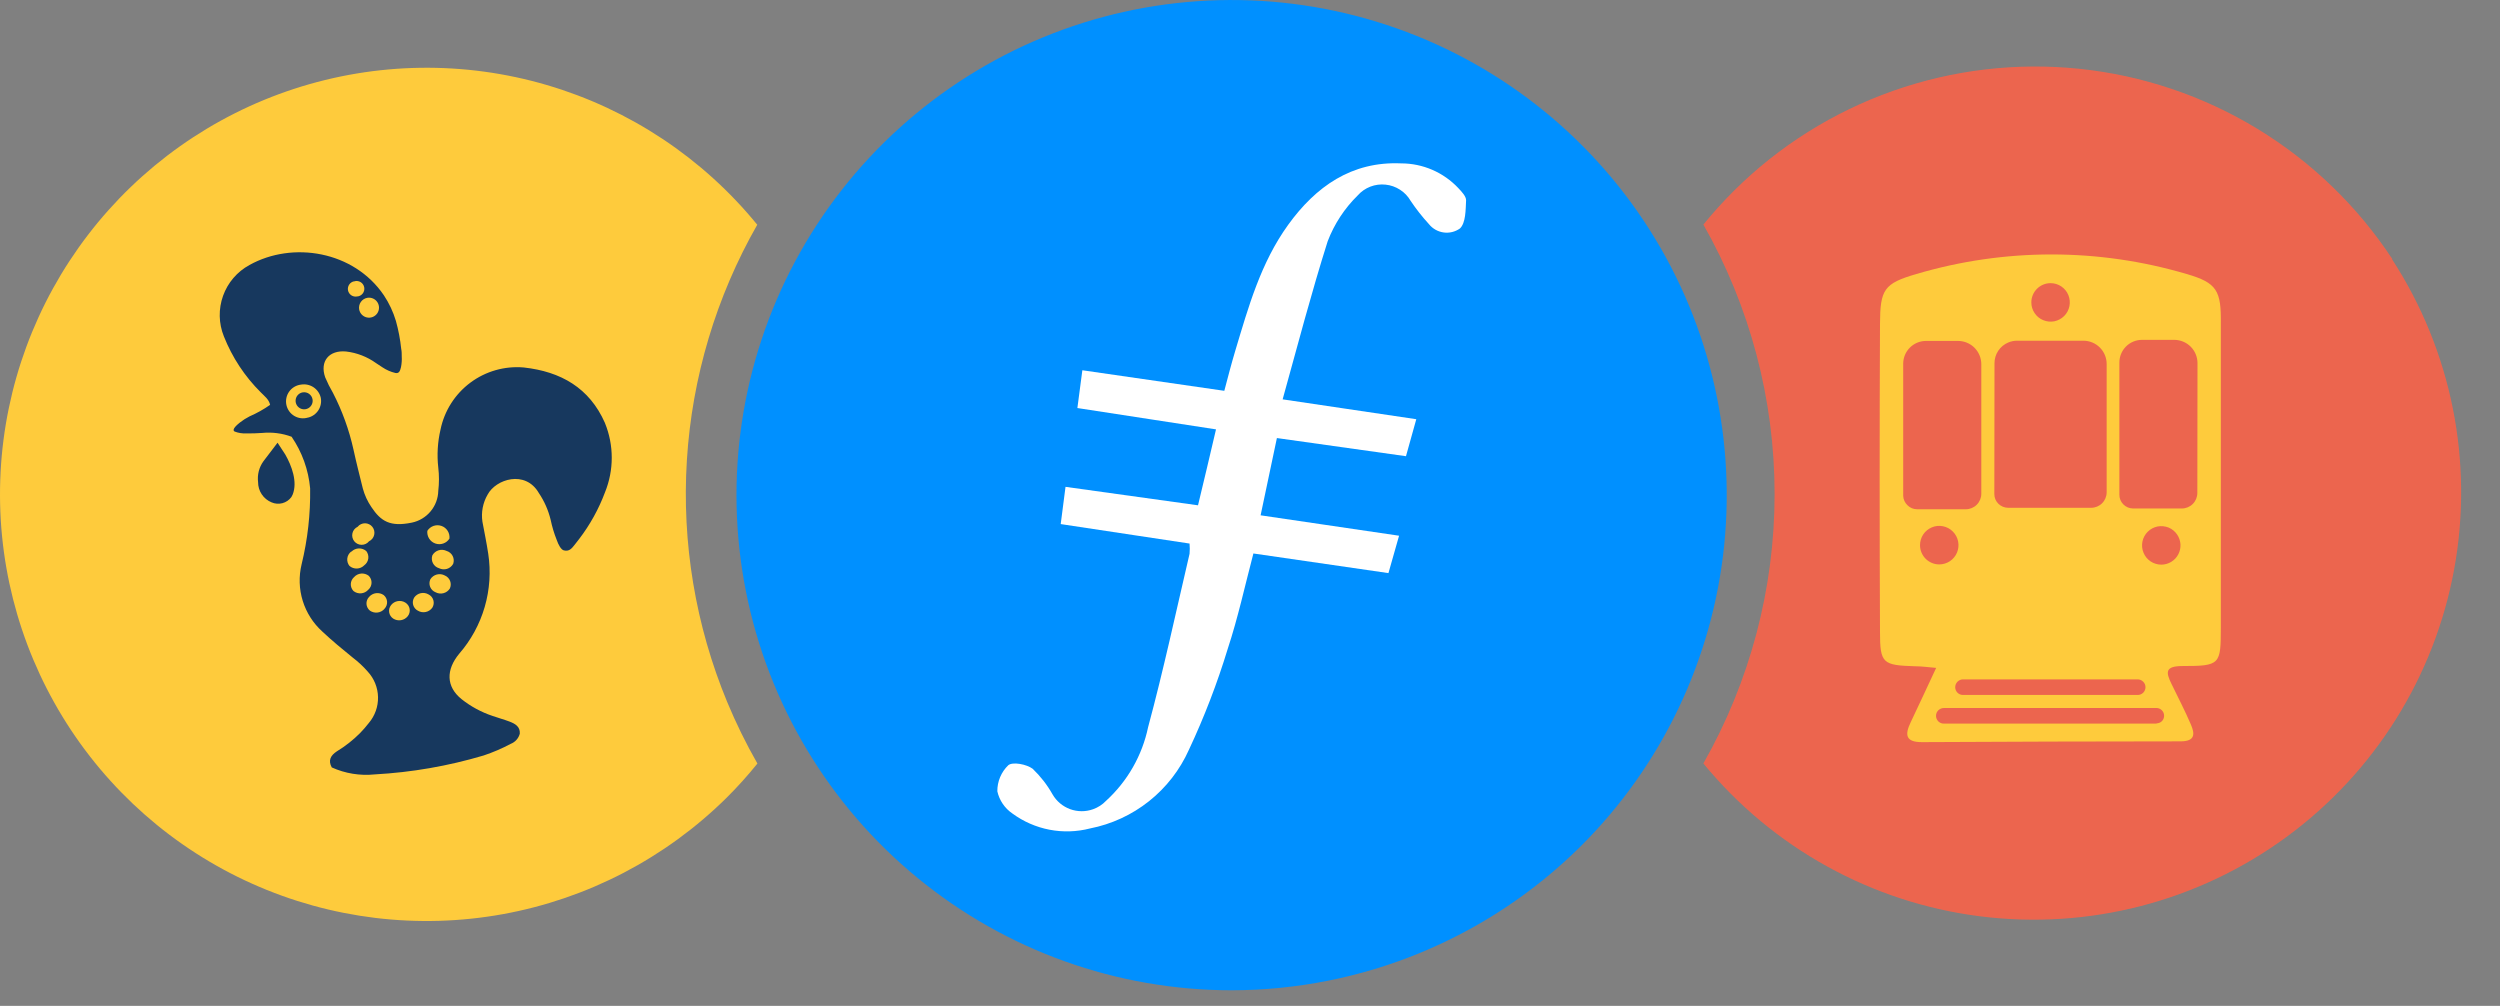 <svg width="425" height="171" viewBox="0 0 425 171" fill="none" xmlns="http://www.w3.org/2000/svg">
<rect x="0" y="0" width="425" height="171" fill="#808080" stroke="none"/>
<g clip-path="url(#clip0_2480_2621)">
<path fill-rule="evenodd" clip-rule="evenodd" d="M123.63 119.358C118.233 106.338 115.887 92.256 116.772 78.19C117.656 64.124 121.748 50.447 128.733 38.206C119.478 26.858 107.005 18.577 92.954 14.453C78.904 10.329 63.934 10.555 50.014 15.1C36.094 19.645 23.876 28.298 14.967 39.919C6.058 51.541 0.876 65.587 0.102 80.209C-0.673 94.832 2.997 109.347 10.629 121.844C18.26 134.342 29.496 144.236 42.858 150.226C56.22 156.217 71.082 158.022 85.49 155.405C99.897 152.788 113.175 145.871 123.577 135.564C125.408 133.739 127.138 131.815 128.759 129.802C126.834 126.43 125.121 122.942 123.63 119.358V119.358Z" fill="#FECB3C"/>
<path d="M102.833 71.885C100.196 65.925 95.33 63.169 89.039 62.47C85.798 62.19 82.567 63.109 79.959 65.054C77.35 66.999 75.547 69.833 74.89 73.019C74.393 75.14 74.264 77.33 74.507 79.494C74.663 80.808 74.663 82.136 74.507 83.45C74.478 84.723 74.019 85.949 73.205 86.928C72.391 87.907 71.27 88.582 70.024 88.844C66.319 89.609 64.749 88.62 63.14 86.206C62.477 85.237 61.982 84.163 61.677 83.028C61.136 80.839 60.569 78.637 60.094 76.435C59.35 73.08 58.175 69.836 56.6 66.782C56.102 65.933 55.662 65.052 55.281 64.145C54.332 61.428 55.927 59.49 58.828 59.754C60.67 59.968 62.426 60.649 63.932 61.731C64.288 61.969 64.644 62.219 65.013 62.444C65.683 62.894 66.429 63.221 67.215 63.406C67.901 63.538 68.02 62.971 68.165 62.43C68.287 61.832 68.332 61.22 68.296 60.611C68.296 60.162 68.296 59.727 68.204 59.292C68.038 57.696 67.738 56.117 67.308 54.571C66.846 53.023 66.157 51.552 65.263 50.206C60.134 42.637 49.729 40.975 42.411 45.05C40.322 46.185 38.724 48.049 37.922 50.286C37.119 52.524 37.168 54.978 38.059 57.182C39.472 60.755 41.609 63.996 44.336 66.703C44.943 67.336 45.721 67.877 45.918 68.826C44.826 69.591 43.66 70.245 42.437 70.778C41.849 71.073 41.293 71.426 40.776 71.833C40.393 72.149 39.285 73.033 39.892 73.362C40.509 73.6 41.169 73.708 41.831 73.679C42.754 73.679 43.663 73.679 44.573 73.6C46.267 73.435 47.975 73.656 49.571 74.246C51.354 76.851 52.439 79.871 52.723 83.015C52.791 87.367 52.303 91.71 51.272 95.938C50.776 97.986 50.842 100.129 51.464 102.142C52.087 104.154 53.241 105.961 54.806 107.371C56.455 108.927 58.209 110.365 59.962 111.789C60.895 112.495 61.752 113.294 62.521 114.176C63.611 115.358 64.231 116.898 64.265 118.506C64.299 120.113 63.744 121.678 62.705 122.905C62.241 123.504 61.743 124.076 61.215 124.62C60.027 125.813 58.699 126.858 57.259 127.732C56.204 128.431 55.743 129.261 56.402 130.461C58.689 131.496 61.21 131.906 63.708 131.648C69.983 131.303 76.197 130.223 82.222 128.431C83.809 127.902 85.348 127.24 86.824 126.453C87.199 126.306 87.534 126.074 87.802 125.773C88.07 125.473 88.264 125.114 88.367 124.725C88.446 123.512 87.562 123.024 86.587 122.655C85.611 122.286 84.675 122.048 83.725 121.705C81.813 121.067 80.028 120.099 78.45 118.844C75.813 116.707 75.813 113.846 78.068 111.129C80.072 108.822 81.551 106.108 82.402 103.173C83.254 100.238 83.458 97.153 83 94.132C82.723 92.312 82.354 90.505 82.011 88.685C81.775 87.096 82.086 85.473 82.894 84.083C84.292 81.446 89.303 79.85 91.598 83.806C92.537 85.199 93.221 86.749 93.615 88.382C93.854 89.535 94.194 90.665 94.631 91.758C94.934 92.641 95.382 93.446 95.857 93.565C96.754 93.789 97.176 93.261 97.677 92.628C97.954 92.299 98.204 91.956 98.468 91.613C100.308 89.204 101.783 86.539 102.846 83.701C104.382 79.926 104.382 75.7 102.846 71.925L102.833 71.885ZM62.441 50.628C62.773 50.571 63.113 50.613 63.42 50.749C63.727 50.885 63.987 51.109 64.167 51.393C64.347 51.676 64.439 52.007 64.432 52.343C64.424 52.679 64.317 53.005 64.125 53.28C63.932 53.555 63.662 53.767 63.349 53.889C63.036 54.011 62.694 54.038 62.366 53.966C62.038 53.894 61.739 53.726 61.506 53.484C61.273 53.242 61.117 52.937 61.057 52.606C60.98 52.161 61.083 51.703 61.342 51.332C61.601 50.962 61.996 50.709 62.441 50.628ZM60.213 47.833C60.392 47.774 60.582 47.755 60.769 47.776C60.956 47.797 61.137 47.858 61.298 47.955C61.46 48.051 61.599 48.182 61.706 48.337C61.813 48.492 61.886 48.668 61.919 48.853C61.953 49.039 61.946 49.229 61.899 49.412C61.853 49.595 61.768 49.765 61.65 49.912C61.532 50.059 61.384 50.179 61.215 50.264C61.047 50.349 60.863 50.397 60.675 50.404C60.334 50.462 59.984 50.384 59.701 50.187C59.417 49.989 59.222 49.688 59.158 49.349C59.098 49.018 59.167 48.676 59.351 48.394C59.535 48.112 59.82 47.911 60.147 47.833H60.213ZM60.793 89.556C60.945 89.368 61.138 89.216 61.356 89.113C61.575 89.01 61.813 88.957 62.055 88.958C62.297 88.96 62.535 89.016 62.752 89.123C62.969 89.229 63.16 89.383 63.309 89.573C63.459 89.763 63.563 89.984 63.615 90.22C63.667 90.456 63.666 90.701 63.61 90.936C63.555 91.172 63.447 91.391 63.295 91.579C63.143 91.767 62.95 91.918 62.732 92.022C62.58 92.21 62.387 92.361 62.169 92.465C61.95 92.568 61.711 92.621 61.469 92.619C61.228 92.618 60.989 92.561 60.773 92.455C60.555 92.349 60.365 92.195 60.216 92.005C60.066 91.815 59.962 91.593 59.91 91.357C59.857 91.121 59.859 90.876 59.915 90.641C59.97 90.406 60.078 90.186 60.23 89.998C60.382 89.81 60.575 89.659 60.793 89.556V89.556ZM59.751 93.776C60.081 93.444 60.525 93.25 60.992 93.233C61.46 93.216 61.917 93.377 62.27 93.683C62.409 93.863 62.51 94.069 62.568 94.289C62.626 94.508 62.64 94.737 62.608 94.962C62.576 95.187 62.499 95.403 62.382 95.598C62.265 95.793 62.111 95.962 61.927 96.097C61.601 96.433 61.157 96.631 60.689 96.651C60.22 96.671 59.762 96.51 59.408 96.202C59.266 96.025 59.16 95.822 59.096 95.603C59.033 95.385 59.014 95.157 59.039 94.931C59.065 94.705 59.135 94.487 59.246 94.288C59.357 94.09 59.507 93.916 59.685 93.776H59.751ZM52.34 70.989C51.959 71.106 51.556 71.141 51.16 71.094C50.763 71.047 50.381 70.918 50.037 70.715C49.693 70.511 49.395 70.239 49.163 69.914C48.93 69.589 48.768 69.22 48.686 68.829C48.604 68.438 48.604 68.034 48.687 67.644C48.77 67.253 48.933 66.884 49.167 66.56C49.4 66.236 49.699 65.964 50.043 65.761C50.387 65.559 50.77 65.43 51.167 65.384C51.904 65.257 52.662 65.415 53.287 65.826C53.911 66.238 54.356 66.872 54.529 67.6C54.679 68.342 54.532 69.113 54.121 69.749C53.709 70.385 53.066 70.834 52.327 71.002L52.34 70.989ZM60.094 100.474C59.94 100.315 59.819 100.125 59.74 99.917C59.662 99.709 59.626 99.487 59.636 99.265C59.646 99.043 59.701 98.825 59.798 98.625C59.895 98.425 60.032 98.246 60.2 98.101C60.511 97.757 60.942 97.543 61.404 97.504C61.867 97.465 62.327 97.603 62.692 97.89C62.849 98.048 62.972 98.237 63.053 98.444C63.134 98.652 63.172 98.874 63.163 99.097C63.154 99.32 63.1 99.538 63.003 99.739C62.906 99.939 62.769 100.118 62.6 100.263C62.288 100.611 61.855 100.827 61.389 100.866C60.923 100.906 60.46 100.765 60.094 100.474V100.474ZM65.369 103.494C65.069 103.846 64.649 104.073 64.191 104.131C63.732 104.19 63.269 104.075 62.89 103.811C62.718 103.673 62.578 103.501 62.476 103.305C62.375 103.11 62.316 102.895 62.302 102.676C62.288 102.456 62.321 102.236 62.397 102.03C62.473 101.823 62.592 101.635 62.745 101.477C63.045 101.125 63.465 100.898 63.923 100.84C64.382 100.781 64.845 100.896 65.224 101.16C65.395 101.299 65.534 101.472 65.634 101.668C65.734 101.864 65.792 102.079 65.805 102.298C65.817 102.518 65.784 102.738 65.706 102.944C65.629 103.149 65.51 103.337 65.356 103.494H65.369ZM69.325 104.747C69.038 105.109 68.628 105.352 68.173 105.43C67.718 105.508 67.25 105.415 66.859 105.169C66.675 105.051 66.517 104.895 66.397 104.712C66.276 104.529 66.195 104.323 66.159 104.107C66.123 103.89 66.133 103.669 66.188 103.457C66.242 103.245 66.341 103.046 66.477 102.874C66.759 102.511 67.168 102.266 67.621 102.188C68.075 102.11 68.542 102.204 68.93 102.453C69.115 102.57 69.274 102.725 69.395 102.907C69.517 103.09 69.6 103.296 69.637 103.512C69.674 103.728 69.666 103.95 69.612 104.163C69.558 104.375 69.46 104.574 69.325 104.747V104.747ZM73.492 103.31C73.223 103.685 72.824 103.946 72.372 104.041C71.921 104.136 71.45 104.059 71.052 103.824C70.855 103.725 70.681 103.586 70.54 103.416C70.4 103.246 70.297 103.049 70.237 102.837C70.178 102.624 70.163 102.402 70.194 102.183C70.226 101.965 70.302 101.756 70.42 101.569C70.688 101.194 71.088 100.933 71.539 100.838C71.991 100.743 72.462 100.82 72.859 101.055C73.056 101.153 73.231 101.292 73.371 101.462C73.512 101.632 73.615 101.83 73.674 102.042C73.734 102.254 73.749 102.477 73.717 102.695C73.686 102.913 73.609 103.123 73.492 103.31V103.31ZM76.472 100.053C76.222 100.444 75.833 100.727 75.383 100.844C74.933 100.961 74.456 100.905 74.046 100.685C73.838 100.604 73.649 100.48 73.49 100.323C73.332 100.165 73.207 99.977 73.124 99.769C73.042 99.561 73.002 99.339 73.009 99.116C73.015 98.892 73.068 98.672 73.162 98.47C73.416 98.071 73.812 97.783 74.27 97.665C74.728 97.548 75.214 97.609 75.628 97.837C75.832 97.924 76.016 98.051 76.169 98.211C76.322 98.37 76.442 98.559 76.52 98.766C76.599 98.972 76.635 99.193 76.627 99.414C76.619 99.635 76.566 99.852 76.472 100.053V100.053ZM77.039 95.859C76.811 96.267 76.434 96.571 75.987 96.709C75.54 96.846 75.058 96.806 74.639 96.598C74.416 96.534 74.209 96.424 74.029 96.277C73.85 96.13 73.703 95.948 73.597 95.741C73.49 95.535 73.428 95.309 73.412 95.078C73.396 94.846 73.428 94.614 73.505 94.395C73.739 93.989 74.118 93.686 74.566 93.549C75.014 93.412 75.498 93.451 75.918 93.657C76.14 93.722 76.346 93.832 76.524 93.98C76.702 94.128 76.848 94.311 76.953 94.517C77.058 94.723 77.12 94.948 77.134 95.179C77.149 95.41 77.117 95.641 77.039 95.859ZM76.406 91.56C76.159 91.951 75.787 92.246 75.35 92.397C74.914 92.549 74.439 92.548 74.003 92.395C73.567 92.242 73.196 91.946 72.95 91.555C72.704 91.164 72.597 90.701 72.648 90.242C72.895 89.851 73.268 89.556 73.704 89.404C74.141 89.253 74.616 89.254 75.052 89.407C75.488 89.559 75.859 89.856 76.105 90.247C76.351 90.638 76.457 91.101 76.406 91.56V91.56ZM49.532 84.505C49.155 85.013 48.617 85.378 48.007 85.541C47.396 85.704 46.748 85.655 46.169 85.402C45.487 85.123 44.903 84.646 44.495 84.032C44.086 83.419 43.87 82.697 43.874 81.96C43.718 80.705 44.043 79.438 44.784 78.413C45.589 77.371 46.38 76.316 47.184 75.261C47.184 75.261 48.384 77.081 48.503 77.279C49.584 79.178 50.613 81.907 49.756 84.07C49.692 84.22 49.617 84.366 49.532 84.505V84.505ZM53.132 67.89C53.18 68.173 53.143 68.463 53.026 68.725C52.908 68.987 52.716 69.208 52.474 69.361C52.231 69.513 51.948 69.591 51.661 69.583C51.375 69.575 51.097 69.482 50.863 69.316C50.629 69.15 50.449 68.919 50.347 68.651C50.244 68.383 50.224 68.091 50.287 67.811C50.351 67.531 50.496 67.277 50.704 67.08C50.912 66.882 51.174 66.751 51.457 66.703C51.645 66.671 51.837 66.676 52.023 66.718C52.209 66.76 52.385 66.839 52.54 66.949C52.696 67.059 52.828 67.199 52.929 67.361C53.031 67.522 53.1 67.702 53.132 67.89V67.89Z" fill="#17385E"/>
<path fill-rule="evenodd" clip-rule="evenodd" d="M406.7 44.048C400.783 35.05 392.941 27.48 383.74 21.885C374.539 16.29 364.21 12.81 353.499 11.697C342.788 10.584 331.964 11.865 321.809 15.449C311.654 19.032 302.423 24.828 294.783 32.417C292.947 34.245 291.208 36.169 289.574 38.179C297.51 52.141 301.682 67.925 301.682 83.984C301.682 100.043 297.51 115.827 289.574 129.788C301.359 144.146 318.195 153.445 336.623 155.774C355.051 158.104 373.672 153.288 388.659 142.315C403.647 131.342 413.862 115.046 417.208 96.775C420.553 78.504 416.774 59.645 406.647 44.074L406.7 44.048Z" fill="#EC654E"/>
<path d="M371.714 46.579C356.729 42.148 340.783 42.148 325.798 46.579C320.259 48.188 319.626 49.216 319.6 55.071C319.521 72.522 319.521 89.977 319.6 107.436C319.6 112.803 320.061 113.093 325.574 113.265C326.681 113.265 327.776 113.423 329.147 113.542C327.617 116.825 326.233 119.805 324.822 122.773C323.82 124.856 323.886 126.175 326.734 126.162C341.389 126.082 356.04 126.038 370.686 126.03C373.191 126.03 373.152 124.777 372.44 123.142C371.437 120.808 370.264 118.553 369.156 116.271C368.154 114.241 368.075 113.238 371.029 113.225C377.477 113.225 377.53 112.975 377.543 106.632C377.543 89.419 377.543 72.219 377.543 55.032C377.609 49.414 376.91 48.082 371.714 46.579ZM348.598 48.135C349.244 48.135 349.876 48.327 350.413 48.686C350.951 49.045 351.37 49.556 351.618 50.153C351.865 50.752 351.929 51.411 351.803 52.047C351.676 52.683 351.364 53.267 350.905 53.726C350.445 54.181 349.864 54.492 349.231 54.623C348.596 54.743 347.941 54.674 347.345 54.425C346.747 54.183 346.236 53.764 345.881 53.225C345.517 52.688 345.324 52.054 345.327 51.405C345.327 50.976 345.412 50.551 345.576 50.154C345.741 49.757 345.982 49.397 346.285 49.093C346.589 48.789 346.95 48.548 347.346 48.384C347.743 48.22 348.168 48.135 348.598 48.135V48.135ZM339.064 61.77C339.058 61.007 339.28 60.26 339.704 59.625C340.127 58.991 340.731 58.498 341.437 58.21C341.906 58.016 342.408 57.918 342.914 57.92H354.176C355.225 57.92 356.231 58.337 356.973 59.078C357.715 59.82 358.132 60.827 358.132 61.876V83.687C358.132 84.386 357.854 85.057 357.359 85.552C356.865 86.046 356.194 86.324 355.495 86.324H341.371C341.063 86.321 340.759 86.259 340.475 86.139C340.195 86.021 339.94 85.851 339.723 85.638C339.502 85.421 339.327 85.161 339.209 84.874C339.092 84.594 339.034 84.293 339.037 83.99L339.064 61.77ZM363.407 115.493C363.581 115.494 363.754 115.529 363.914 115.597C364.075 115.665 364.221 115.764 364.343 115.889C364.467 116.012 364.565 116.157 364.632 116.318C364.699 116.479 364.733 116.651 364.733 116.825C364.733 116.999 364.699 117.172 364.632 117.332C364.565 117.493 364.467 117.639 364.343 117.762C364.22 117.884 364.074 117.98 363.913 118.046C363.752 118.112 363.58 118.145 363.407 118.144H333.71C333.536 118.145 333.364 118.112 333.204 118.046C333.043 117.98 332.897 117.884 332.774 117.762C332.65 117.639 332.552 117.493 332.485 117.332C332.418 117.172 332.383 116.999 332.383 116.825C332.383 116.651 332.418 116.479 332.485 116.318C332.552 116.157 332.65 116.012 332.774 115.889C332.896 115.764 333.041 115.665 333.202 115.597C333.363 115.529 333.535 115.494 333.71 115.493H363.407ZM323.543 84.293V61.81C323.55 60.791 323.958 59.815 324.678 59.095C325.399 58.374 326.374 57.966 327.393 57.959H332.866C333.915 57.959 334.921 58.376 335.663 59.118C336.405 59.86 336.822 60.866 336.822 61.915V83.937C336.822 84.637 336.544 85.308 336.049 85.802C335.555 86.297 334.884 86.575 334.185 86.575H325.916C325.61 86.577 325.306 86.518 325.022 86.4C324.739 86.282 324.483 86.108 324.268 85.889C323.828 85.472 323.568 84.899 323.543 84.293ZM326.404 92.68C326.401 92.033 326.589 91.4 326.945 90.86C327.308 90.32 327.821 89.898 328.422 89.647C329.017 89.396 329.675 89.332 330.308 89.463C330.943 89.588 331.526 89.901 331.982 90.359C332.441 90.818 332.753 91.402 332.88 92.038C333.006 92.674 332.942 93.334 332.694 93.933C332.448 94.529 332.03 95.038 331.494 95.397C330.955 95.755 330.322 95.947 329.675 95.951C328.807 95.951 327.975 95.606 327.362 94.993C326.749 94.379 326.404 93.547 326.404 92.68V92.68ZM366.598 123.01H330.505C330.326 123.023 330.146 122.996 329.978 122.931C329.814 122.864 329.662 122.771 329.53 122.654C329.402 122.524 329.299 122.372 329.226 122.205C329.157 122.043 329.121 121.868 329.121 121.691C329.123 121.51 329.159 121.331 329.226 121.164C329.303 121.003 329.405 120.856 329.53 120.729C329.662 120.612 329.814 120.518 329.978 120.452C330.146 120.388 330.325 120.357 330.505 120.359H366.611C366.87 120.366 367.121 120.448 367.333 120.595C367.545 120.743 367.709 120.95 367.805 121.19C367.9 121.431 367.923 121.694 367.87 121.947C367.818 122.2 367.691 122.432 367.508 122.614C367.265 122.842 366.944 122.969 366.611 122.97L366.598 123.01ZM367.415 95.99C366.768 95.987 366.135 95.794 365.596 95.436C365.056 95.076 364.638 94.561 364.396 93.959C364.149 93.362 364.085 92.705 364.212 92.071C364.339 91.438 364.651 90.856 365.108 90.399C365.566 89.943 366.149 89.631 366.782 89.502C367.416 89.384 368.07 89.448 368.668 89.687C369.265 89.938 369.774 90.36 370.132 90.9C370.462 91.392 370.651 91.965 370.681 92.556C370.711 93.148 370.579 93.737 370.3 94.26C370.021 94.782 369.605 95.219 369.097 95.524C368.589 95.829 368.008 95.99 367.415 95.99ZM373.547 83.805C373.547 84.505 373.269 85.176 372.775 85.67C372.28 86.165 371.609 86.443 370.91 86.443H362.629C362.01 86.442 361.417 86.195 360.98 85.757C360.761 85.543 360.587 85.286 360.469 85.003C360.352 84.719 360.292 84.415 360.295 84.109V61.625C360.295 60.604 360.7 59.624 361.422 58.902C362.144 58.18 363.124 57.775 364.145 57.775H369.618C370.667 57.775 371.673 58.191 372.415 58.933C373.157 59.675 373.574 60.681 373.574 61.731L373.547 83.805Z" fill="#FECB3C"/>
<path fill-rule="evenodd" clip-rule="evenodd" d="M209.359 168.347C189.874 168.344 170.994 161.581 155.939 149.211C140.884 136.842 130.587 119.633 126.804 100.519C123.02 81.406 125.985 61.571 135.193 44.399C144.401 27.228 159.281 13.782 177.295 6.356C195.309 -1.069 215.341 -2.016 233.975 3.679C252.609 9.374 268.69 21.357 279.475 37.585C290.26 53.812 295.081 73.279 293.116 92.664C291.151 112.049 282.522 130.153 268.7 143.886C252.913 159.537 231.589 168.327 209.359 168.347Z" fill="#0090FF"/>
<path fill-rule="evenodd" clip-rule="evenodd" d="M217.073 74.469L239.016 77.555C239.622 75.34 240.163 73.428 240.769 71.265L218.048 67.889C220.607 58.658 222.954 49.704 225.71 41.001C226.833 38.072 228.574 35.418 230.813 33.221C231.399 32.559 232.134 32.047 232.957 31.728C233.781 31.41 234.669 31.293 235.547 31.388C236.427 31.477 237.272 31.776 238.013 32.258C238.754 32.733 239.37 33.38 239.807 34.144C240.742 35.54 241.783 36.862 242.919 38.1C243.537 38.873 244.429 39.381 245.409 39.518C246.39 39.656 247.387 39.412 248.194 38.838C249.183 37.889 249.156 35.7 249.235 34.038C249.235 33.379 248.497 32.588 247.917 31.981C246.669 30.652 245.161 29.593 243.487 28.869C241.813 28.145 240.008 27.773 238.185 27.775C229.758 27.405 223.679 31.731 218.998 38.206C214.317 44.68 212.233 52.184 209.991 59.647C209.332 61.85 208.765 64.039 208.132 66.439L184 62.944C183.723 65.133 183.433 67.177 183.156 69.366L206.721 72.993C205.679 77.463 204.69 81.643 203.662 85.902L181.138 82.764C180.835 85.164 180.611 86.971 180.321 89.094L202.224 92.404C202.277 92.983 202.277 93.565 202.224 94.144C199.93 103.955 197.793 113.925 195.182 123.604C194.173 128.433 191.667 132.821 188.022 136.145C187.411 136.786 186.656 137.274 185.82 137.569C184.559 138.021 183.18 138.016 181.922 137.556C180.664 137.096 179.608 136.209 178.936 135.05C178.028 133.436 176.886 131.965 175.547 130.685C174.505 129.92 172.185 129.472 171.42 130.079C170.82 130.652 170.345 131.342 170.023 132.106C169.701 132.871 169.539 133.693 169.547 134.523C169.889 136.059 170.804 137.408 172.105 138.294C173.977 139.669 176.132 140.611 178.412 141.051C180.693 141.491 183.043 141.419 185.292 140.839C188.965 140.12 192.41 138.529 195.338 136.2C198.267 133.87 200.592 130.871 202.119 127.454C204.722 121.904 206.926 116.176 208.712 110.311C210.453 105.037 211.626 99.617 213.077 94.091L236.035 97.428C236.668 95.239 237.235 93.221 237.842 91.072L214.303 87.604C215.292 82.962 216.15 78.913 217.073 74.469Z" fill="white"/>
</g>
<defs>
<clipPath id="clip0_2480_2621">
<rect width="419.098" height="168.343" fill="white" transform="translate(0 0.004)"/>
</clipPath>
</defs>
</svg>
